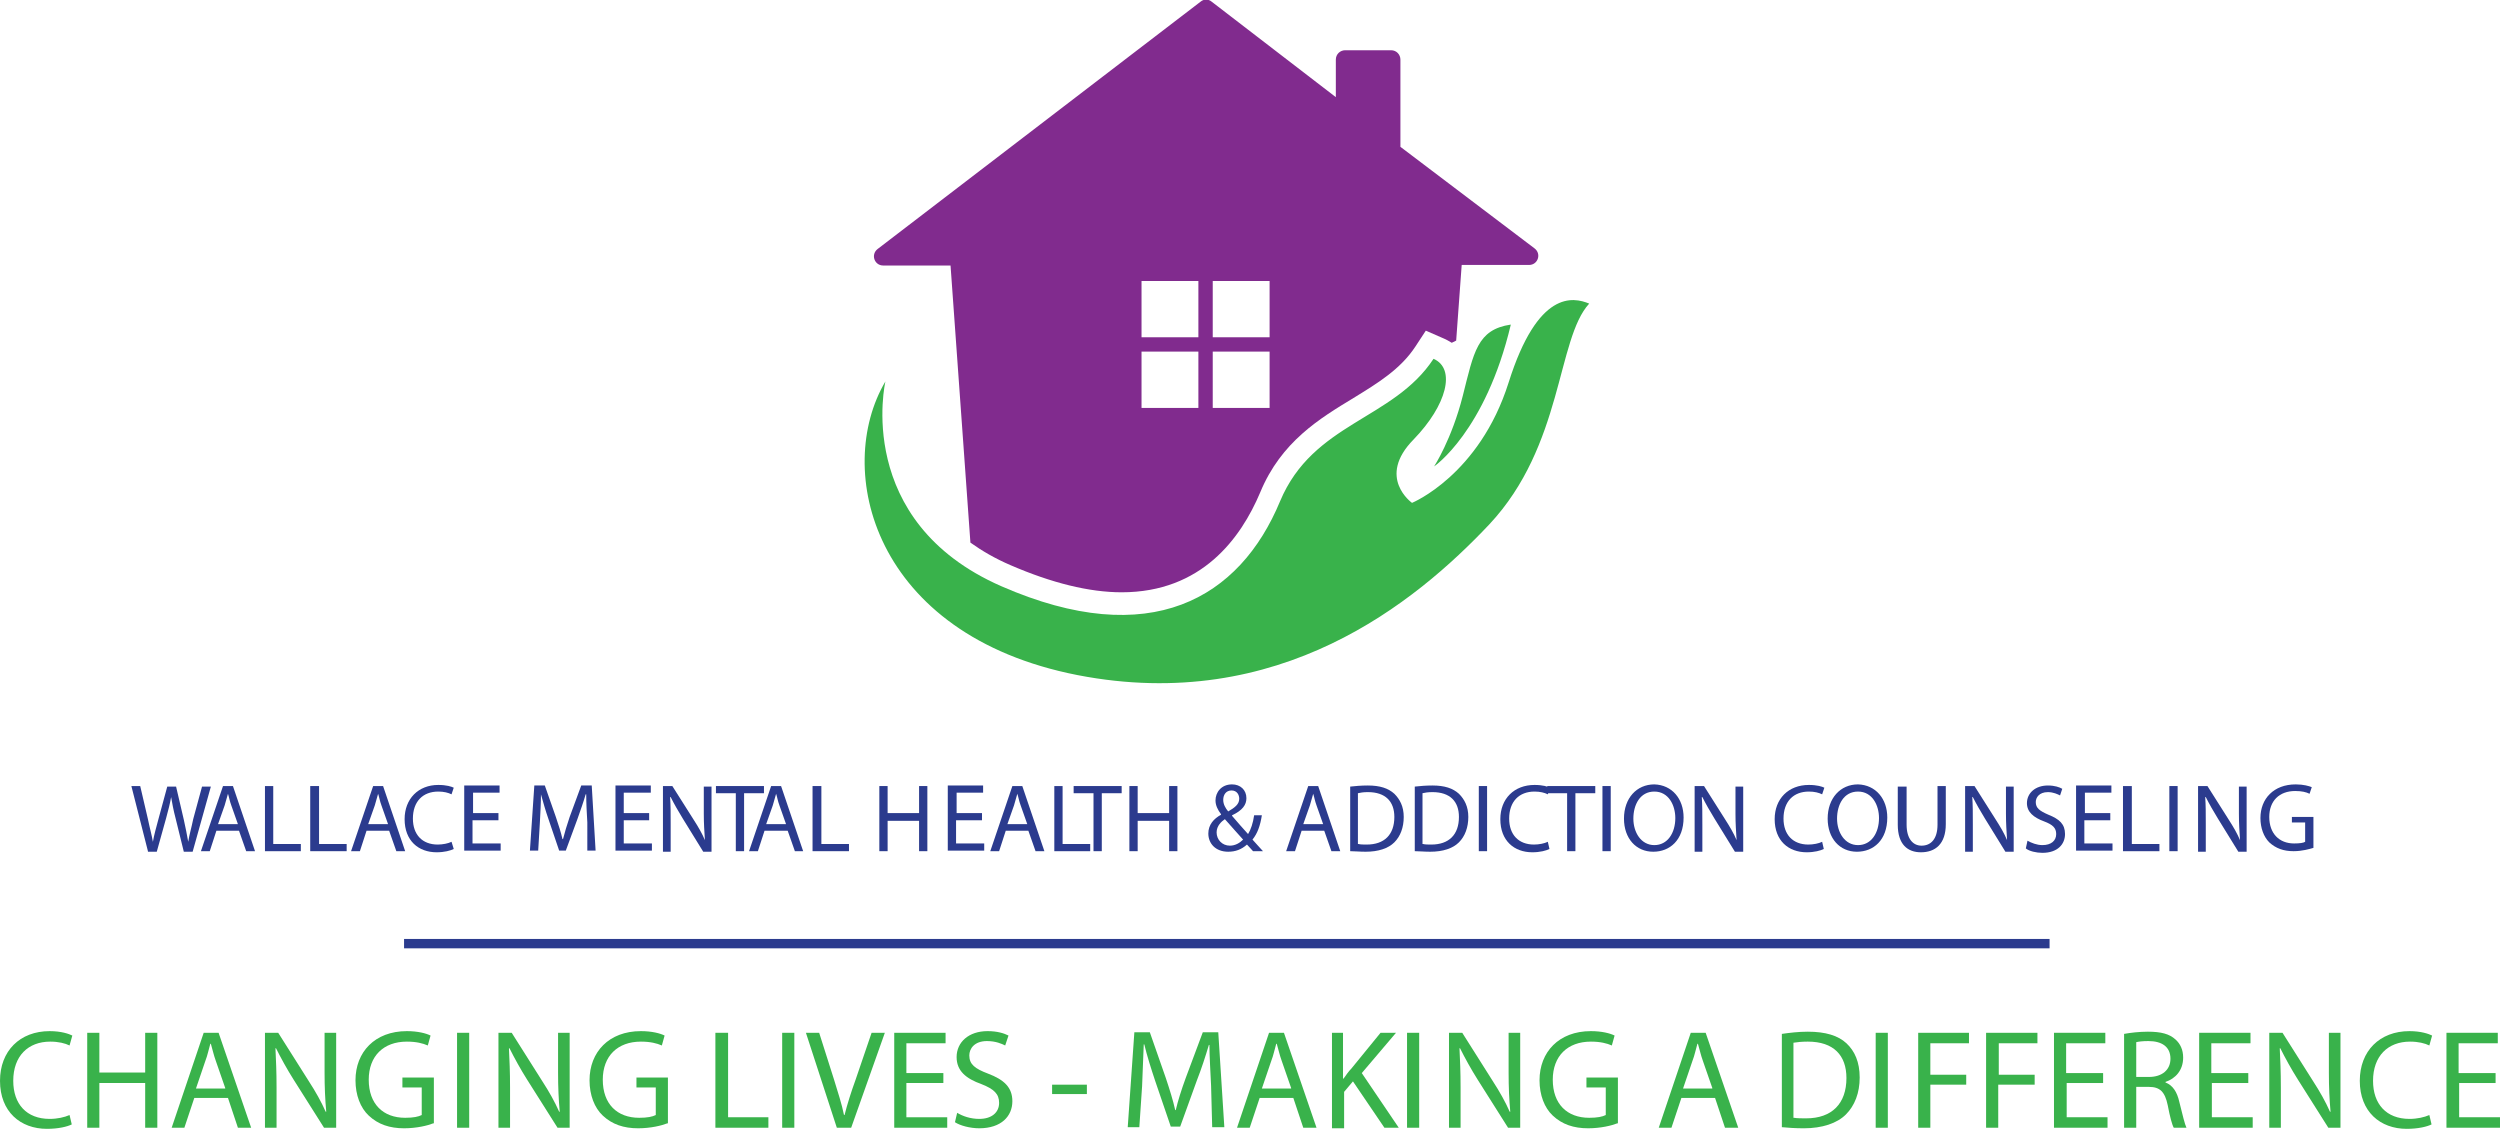<?xml version="1.0" encoding="utf-8"?>
<!-- Generator: Adobe Illustrator 27.0.0, SVG Export Plug-In . SVG Version: 6.00 Build 0)  -->
<svg version="1.1" id="Layer_1" xmlns="http://www.w3.org/2000/svg" xmlns:xlink="http://www.w3.org/1999/xlink" x="0px" y="0px"
	 viewBox="0 0 452.9 204.5" style="enable-background:new 0 0 452.9 204.5;" xml:space="preserve">
<style type="text/css">
	.st0{fill:#39B24B;}
	.st1{fill:#812B8E;}
	.st2{fill:#2B3B8E;}
</style>
<path class="st0" d="M273.7,58.8c-6.1,0.9-6.7,5-8.7,12.9c-2,7.9-5.2,12.8-5.2,12.8S269.1,78.2,273.7,58.8z M287.9,55
	c-5.9,6.4-4.7,25.7-18.1,40c-13.4,14.2-38.1,34.4-74.6,27.3c-37.2-7.3-44.2-37.3-34.8-53.2c0,0-5.9,25.3,21,37.1
	c27,11.8,43.2,2.2,50.5-15.4c6-14.3,20.5-14.7,27.8-25.8c4.1,1.8,2.4,8.4-3.6,14.6c-6.8,6.9-0.3,11.5-0.3,11.5s12.2-5,17.5-21.8
	C278.6,52.5,285,53.8,287.9,55z"/>
<path class="st1" d="M230,61.1h-10.3V50.9H230V61.1z M230,73.9h-10.3V63.7H230V73.9z M217.1,61.1h-10.3V50.9h10.3V61.1z M217.1,73.9
	h-10.3V63.7h10.3V73.9z M253.7,26.6V10.8c0-0.9-0.7-1.7-1.7-1.7h-8.3c-0.9,0-1.7,0.7-1.7,1.7v6.8L219.5,0.3c-0.6-0.5-1.4-0.5-2,0
	l-58.5,44.8c-1.3,1-0.6,3,1,3h12.2l3.6,50.2c2.1,1.5,4.5,2.9,7.3,4.1c7.4,3.2,14.2,4.9,20.1,4.9c14.5,0,21.6-9.8,25.1-18.1
	c3.8-9.2,10.8-13.4,16.9-17.1c4.4-2.7,8.5-5.2,11.2-9.3l1.9-2.9l3.2,1.4c0.5,0.2,1,0.5,1.5,0.8l0.8-0.4l1-13.7h12.2c1.6,0,2.3-2,1-3
	L253.7,26.6z"/>
<g>
	<path class="st2" d="M26.8,154.2l-3-11.8h1.6l1.4,6c0.3,1.5,0.7,2.9,0.9,4.1h0c0.2-1.2,0.6-2.6,1-4.1l1.6-5.9h1.6l1.4,6
		c0.3,1.4,0.6,2.8,0.8,4h0c0.2-1.3,0.6-2.6,0.9-4.1l1.6-5.9h1.6l-3.3,11.8h-1.6l-1.5-6.1c-0.4-1.5-0.6-2.7-0.8-3.8h0
		c-0.2,1.2-0.5,2.3-0.9,3.8l-1.7,6.1H26.8z"/>
	<path class="st2" d="M39.2,150.5l-1.2,3.7h-1.6l4-11.8h1.8l4,11.8h-1.6l-1.3-3.7H39.2z M43.1,149.3l-1.2-3.4
		c-0.3-0.8-0.4-1.5-0.6-2.1h0c-0.2,0.7-0.4,1.4-0.6,2.1l-1.2,3.4H43.1z"/>
	<path class="st2" d="M48,142.4h1.5v10.5h5v1.3H48V142.4z"/>
	<path class="st2" d="M56.3,142.4h1.5v10.5h5v1.3h-6.6V142.4z"/>
	<path class="st2" d="M66.4,150.5l-1.2,3.7h-1.6l4-11.8h1.8l4,11.8h-1.6l-1.3-3.7H66.4z M70.3,149.3l-1.2-3.4
		c-0.3-0.8-0.4-1.5-0.6-2.1h0c-0.2,0.7-0.4,1.4-0.6,2.1l-1.2,3.4H70.3z"/>
	<path class="st2" d="M82.2,153.8c-0.6,0.3-1.7,0.6-3.1,0.6c-3.3,0-5.8-2.1-5.8-6c0-3.7,2.5-6.2,6.1-6.2c1.5,0,2.4,0.3,2.8,0.5
		l-0.4,1.2c-0.6-0.3-1.4-0.5-2.4-0.5c-2.8,0-4.6,1.8-4.6,4.9c0,2.9,1.7,4.7,4.5,4.7c0.9,0,1.9-0.2,2.5-0.5L82.2,153.8z"/>
	<path class="st2" d="M90.2,148.6h-4.6v4.2h5.1v1.3h-6.6v-11.8h6.4v1.3h-4.8v3.7h4.6V148.6z"/>
	<path class="st2" d="M106.4,149c-0.1-1.6-0.2-3.6-0.2-5.1h-0.1c-0.4,1.4-0.9,2.8-1.5,4.5l-2.1,5.7h-1.2l-1.9-5.6
		c-0.6-1.7-1-3.2-1.4-4.6h0c0,1.5-0.1,3.4-0.2,5.2l-0.3,5h-1.5l0.8-11.8h1.9l2,5.7c0.5,1.5,0.9,2.7,1.2,4h0.1c0.3-1.2,0.7-2.5,1.2-4
		l2.1-5.7h1.9l0.7,11.8h-1.5L106.4,149z"/>
	<path class="st2" d="M117.6,148.6H113v4.2h5.1v1.3h-6.6v-11.8h6.4v1.3H113v3.7h4.6V148.6z"/>
	<path class="st2" d="M120.1,154.2v-11.8h1.7l3.8,6c0.9,1.4,1.6,2.6,2.1,3.8l0,0c-0.1-1.6-0.2-3-0.2-4.8v-4.9h1.4v11.8h-1.5l-3.7-6
		c-0.8-1.3-1.6-2.7-2.2-3.9l-0.1,0c0.1,1.5,0.1,2.9,0.1,4.9v5H120.1z"/>
	<path class="st2" d="M133.3,143.7h-3.6v-1.3h8.7v1.3h-3.6v10.5h-1.5V143.7z"/>
	<path class="st2" d="M138.5,150.5l-1.2,3.7h-1.6l4-11.8h1.8l4,11.8H144l-1.3-3.7H138.5z M142.4,149.3l-1.2-3.4
		c-0.3-0.8-0.4-1.5-0.6-2.1h0c-0.2,0.7-0.4,1.4-0.6,2.1l-1.2,3.4H142.4z"/>
	<path class="st2" d="M147.3,142.4h1.5v10.5h5v1.3h-6.6V142.4z"/>
	<path class="st2" d="M160.8,142.4v4.9h5.7v-4.9h1.5v11.8h-1.5v-5.5h-5.7v5.5h-1.5v-11.8H160.8z"/>
	<path class="st2" d="M177.8,148.6h-4.6v4.2h5.1v1.3h-6.6v-11.8h6.4v1.3h-4.8v3.7h4.6V148.6z"/>
	<path class="st2" d="M182.2,150.5l-1.2,3.7h-1.6l4-11.8h1.8l4,11.8h-1.6l-1.3-3.7H182.2z M186.1,149.3l-1.2-3.4
		c-0.3-0.8-0.4-1.5-0.6-2.1h0c-0.2,0.7-0.4,1.4-0.6,2.1l-1.2,3.4H186.1z"/>
	<path class="st2" d="M191,142.4h1.5v10.5h5v1.3H191V142.4z"/>
	<path class="st2" d="M198.1,143.7h-3.6v-1.3h8.7v1.3h-3.6v10.5h-1.5V143.7z"/>
	<path class="st2" d="M206.1,142.4v4.9h5.7v-4.9h1.5v11.8h-1.5v-5.5h-5.7v5.5h-1.5v-11.8H206.1z"/>
	<path class="st2" d="M227,154.2c-0.3-0.3-0.6-0.7-1.1-1.2c-1,0.9-2.1,1.3-3.4,1.3c-2.3,0-3.6-1.5-3.6-3.3c0-1.6,1-2.7,2.3-3.4v-0.1
		c-0.6-0.8-1-1.6-1-2.5c0-1.4,1-2.9,3-2.9c1.5,0,2.6,1,2.6,2.5c0,1.2-0.7,2.2-2.6,3.1v0.1c1,1.2,2.1,2.4,2.9,3.3
		c0.5-0.8,0.9-2,1.1-3.4h1.4c-0.3,1.9-0.8,3.3-1.7,4.4c0.6,0.7,1.2,1.3,1.9,2.1H227z M225.2,152.1c-0.7-0.8-2-2.2-3.3-3.7
		c-0.6,0.4-1.5,1.2-1.5,2.4c0,1.3,1,2.4,2.4,2.4C223.8,153.2,224.6,152.7,225.2,152.1z M221.6,144.9c0,0.8,0.4,1.5,0.9,2.1
		c1.2-0.7,2-1.3,2-2.3c0-0.7-0.4-1.5-1.4-1.5C222.1,143.2,221.6,144,221.6,144.9z"/>
	<path class="st2" d="M235.8,150.5l-1.2,3.7H233l4-11.8h1.8l4,11.8h-1.6l-1.3-3.7H235.8z M239.7,149.3l-1.2-3.4
		c-0.3-0.8-0.4-1.5-0.6-2.1h0c-0.2,0.7-0.4,1.4-0.6,2.1l-1.2,3.4H239.7z"/>
	<path class="st2" d="M244.6,142.5c0.9-0.1,2-0.2,3.2-0.2c2.2,0,3.7,0.5,4.8,1.5c1,1,1.7,2.3,1.7,4.2c0,1.9-0.6,3.5-1.7,4.6
		c-1.1,1.1-2.9,1.7-5.2,1.7c-1.1,0-2-0.1-2.8-0.1V142.5z M246.1,152.9c0.4,0.1,0.9,0.1,1.5,0.1c3.2,0,5-1.8,5-5
		c0-2.8-1.6-4.5-4.8-4.5c-0.8,0-1.4,0.1-1.8,0.2V152.9z"/>
	<path class="st2" d="M256.3,142.5c0.9-0.1,2-0.2,3.2-0.2c2.2,0,3.7,0.5,4.8,1.5c1,1,1.7,2.3,1.7,4.2c0,1.9-0.6,3.5-1.7,4.6
		c-1.1,1.1-2.9,1.7-5.2,1.7c-1.1,0-2-0.1-2.8-0.1V142.5z M257.8,152.9c0.4,0.1,0.9,0.1,1.5,0.1c3.2,0,5-1.8,5-5
		c0-2.8-1.6-4.5-4.8-4.5c-0.8,0-1.4,0.1-1.8,0.2V152.9z"/>
	<path class="st2" d="M269.4,142.4v11.8h-1.5v-11.8H269.4z"/>
	<path class="st2" d="M280.7,153.8c-0.6,0.3-1.7,0.6-3.1,0.6c-3.3,0-5.8-2.1-5.8-6c0-3.7,2.5-6.2,6.2-6.2c1.5,0,2.4,0.3,2.8,0.5
		l-0.4,1.2c-0.6-0.3-1.4-0.5-2.4-0.5c-2.8,0-4.6,1.8-4.6,4.9c0,2.9,1.7,4.7,4.5,4.7c0.9,0,1.9-0.2,2.5-0.5L280.7,153.8z"/>
	<path class="st2" d="M283.9,143.7h-3.6v-1.3h8.7v1.3h-3.6v10.5h-1.5V143.7z"/>
	<path class="st2" d="M291.8,142.4v11.8h-1.5v-11.8H291.8z"/>
	<path class="st2" d="M305,148.1c0,4.1-2.5,6.2-5.5,6.2c-3.1,0-5.3-2.4-5.3-6c0-3.7,2.3-6.2,5.5-6.2
		C302.9,142.2,305,144.7,305,148.1z M295.9,148.3c0,2.5,1.4,4.8,3.8,4.8c2.4,0,3.8-2.2,3.8-4.9c0-2.3-1.2-4.8-3.8-4.8
		C297.1,143.4,295.9,145.8,295.9,148.3z"/>
	<path class="st2" d="M307,154.2v-11.8h1.7l3.8,6c0.9,1.4,1.6,2.6,2.1,3.8l0,0c-0.1-1.6-0.2-3-0.2-4.8v-4.9h1.4v11.8h-1.5l-3.7-6
		c-0.8-1.3-1.6-2.7-2.2-3.9l-0.1,0c0.1,1.5,0.1,2.9,0.1,4.9v5H307z"/>
	<path class="st2" d="M330.4,153.8c-0.6,0.3-1.7,0.6-3.1,0.6c-3.3,0-5.8-2.1-5.8-6c0-3.7,2.5-6.2,6.2-6.2c1.5,0,2.4,0.3,2.8,0.5
		l-0.4,1.2c-0.6-0.3-1.4-0.5-2.4-0.5c-2.8,0-4.6,1.8-4.6,4.9c0,2.9,1.7,4.7,4.5,4.7c0.9,0,1.9-0.2,2.5-0.5L330.4,153.8z"/>
	<path class="st2" d="M341.9,148.1c0,4.1-2.5,6.2-5.5,6.2c-3.1,0-5.3-2.4-5.3-6c0-3.7,2.3-6.2,5.5-6.2
		C339.8,142.2,341.9,144.7,341.9,148.1z M332.8,148.3c0,2.5,1.4,4.8,3.8,4.8c2.4,0,3.8-2.2,3.8-4.9c0-2.3-1.2-4.8-3.8-4.8
		C334,143.4,332.8,145.8,332.8,148.3z"/>
	<path class="st2" d="M345.4,142.4v7c0,2.6,1.2,3.8,2.7,3.8c1.7,0,2.9-1.2,2.9-3.8v-7h1.5v6.9c0,3.6-1.9,5.1-4.5,5.1
		c-2.4,0-4.2-1.4-4.2-5v-6.9H345.4z"/>
	<path class="st2" d="M356,154.2v-11.8h1.7l3.8,6c0.9,1.4,1.6,2.6,2.1,3.8l0,0c-0.1-1.6-0.2-3-0.2-4.8v-4.9h1.4v11.8h-1.5l-3.7-6
		c-0.8-1.3-1.6-2.7-2.2-3.9l-0.1,0c0.1,1.5,0.1,2.9,0.1,4.9v5H356z"/>
	<path class="st2" d="M367.3,152.3c0.7,0.4,1.7,0.8,2.7,0.8c1.6,0,2.5-0.8,2.5-2c0-1.1-0.6-1.7-2.2-2.3c-1.9-0.7-3.1-1.7-3.1-3.3
		c0-1.8,1.5-3.2,3.8-3.2c1.2,0,2.1,0.3,2.6,0.6l-0.4,1.2c-0.4-0.2-1.2-0.6-2.2-0.6c-1.6,0-2.2,1-2.2,1.8c0,1.1,0.7,1.6,2.3,2.3
		c2,0.8,3,1.7,3,3.5c0,1.8-1.3,3.4-4.1,3.4c-1.1,0-2.4-0.3-3-0.8L367.3,152.3z"/>
	<path class="st2" d="M382.2,148.6h-4.6v4.2h5.1v1.3h-6.6v-11.8h6.4v1.3h-4.8v3.7h4.6V148.6z"/>
	<path class="st2" d="M384.7,142.4h1.5v10.5h5v1.3h-6.6V142.4z"/>
	<path class="st2" d="M394.5,142.4v11.8h-1.5v-11.8H394.5z"/>
	<path class="st2" d="M398.2,154.2v-11.8h1.7l3.8,6c0.9,1.4,1.6,2.6,2.1,3.8l0,0c-0.1-1.6-0.2-3-0.2-4.8v-4.9h1.4v11.8h-1.5l-3.7-6
		c-0.8-1.3-1.6-2.7-2.2-3.9l-0.1,0c0.1,1.5,0.1,2.9,0.1,4.9v5H398.2z"/>
	<path class="st2" d="M419.1,153.6c-0.7,0.2-2,0.6-3.6,0.6c-1.8,0-3.2-0.5-4.4-1.6c-1-1-1.6-2.6-1.6-4.4c0-3.5,2.4-6.1,6.4-6.1
		c1.4,0,2.4,0.3,2.9,0.5l-0.4,1.2c-0.6-0.3-1.4-0.5-2.6-0.5c-2.9,0-4.7,1.8-4.7,4.7c0,3,1.8,4.8,4.5,4.8c1,0,1.7-0.1,2-0.3v-3.5
		h-2.4V148h3.9V153.6z"/>
</g>
<g>
	<path class="st0" d="M13,203.7c-0.8,0.4-2.4,0.8-4.5,0.8c-4.8,0-8.5-3.1-8.5-8.7c0-5.4,3.6-9,9-9c2.1,0,3.5,0.5,4.1,0.8l-0.5,1.8
		c-0.8-0.4-2-0.7-3.5-0.7c-4,0-6.7,2.6-6.7,7.1c0,4.2,2.4,6.9,6.6,6.9c1.4,0,2.7-0.3,3.6-0.7L13,203.7z"/>
	<path class="st0" d="M18,187.1v7.2h8.3v-7.2h2.2v17.2h-2.2v-8.1H18v8.1h-2.2v-17.2H18z"/>
	<path class="st0" d="M35.2,198.9l-1.8,5.4h-2.3l5.8-17.2h2.7l5.9,17.2h-2.4l-1.8-5.4H35.2z M40.8,197.1l-1.7-4.9
		c-0.4-1.1-0.6-2.1-0.9-3.1h-0.1c-0.3,1-0.5,2.1-0.9,3.1l-1.7,5H40.8z"/>
	<path class="st0" d="M48,204.3v-17.2h2.4l5.5,8.7c1.3,2,2.3,3.8,3.1,5.6l0.1,0c-0.2-2.3-0.3-4.4-0.3-7.1v-7.2h2.1v17.2h-2.2
		l-5.5-8.7c-1.2-1.9-2.3-3.9-3.2-5.7l-0.1,0c0.1,2.2,0.2,4.2,0.2,7.1v7.3H48z"/>
	<path class="st0" d="M78.5,203.5c-1,0.4-3,0.9-5.3,0.9c-2.6,0-4.7-0.7-6.4-2.3c-1.5-1.4-2.4-3.7-2.4-6.4c0-5.1,3.5-8.9,9.3-8.9
		c2,0,3.5,0.4,4.3,0.8l-0.5,1.8c-0.9-0.4-2.1-0.7-3.8-0.7c-4.2,0-6.9,2.6-6.9,6.9c0,4.4,2.6,6.9,6.6,6.9c1.5,0,2.4-0.2,3-0.5V197
		h-3.5v-1.8h5.7V203.5z"/>
	<path class="st0" d="M85,187.1v17.2h-2.2v-17.2H85z"/>
	<path class="st0" d="M90.3,204.3v-17.2h2.4l5.5,8.7c1.3,2,2.3,3.8,3.1,5.6l0.1,0c-0.2-2.3-0.3-4.4-0.3-7.1v-7.2h2.1v17.2H101
		l-5.5-8.7c-1.2-1.9-2.3-3.9-3.2-5.7l-0.1,0c0.1,2.2,0.2,4.2,0.2,7.1v7.3H90.3z"/>
	<path class="st0" d="M120.9,203.5c-1,0.4-3,0.9-5.3,0.9c-2.6,0-4.7-0.7-6.4-2.3c-1.5-1.4-2.4-3.7-2.4-6.4c0-5.1,3.5-8.9,9.3-8.9
		c2,0,3.5,0.4,4.3,0.8l-0.5,1.8c-0.9-0.4-2.1-0.7-3.8-0.7c-4.2,0-6.9,2.6-6.9,6.9c0,4.4,2.6,6.9,6.6,6.9c1.5,0,2.4-0.2,3-0.5V197
		h-3.5v-1.8h5.7V203.5z"/>
	<path class="st0" d="M129.7,187.1h2.2v15.3h7.3v1.9h-9.6V187.1z"/>
	<path class="st0" d="M143.9,187.1v17.2h-2.2v-17.2H143.9z"/>
	<path class="st0" d="M151.6,204.3l-5.6-17.2h2.4l2.7,8.5c0.7,2.3,1.4,4.4,1.8,6.4h0.1c0.5-2,1.2-4.2,2-6.4l2.9-8.5h2.4l-6.1,17.2
		H151.6z"/>
	<path class="st0" d="M170.9,196.2h-6.7v6.2h7.4v1.9H162v-17.2h9.3v1.9h-7.1v5.4h6.7V196.2z"/>
	<path class="st0" d="M173.4,201.6c1,0.6,2.4,1.1,4,1.1c2.3,0,3.6-1.2,3.6-2.9c0-1.6-0.9-2.5-3.2-3.4c-2.8-1-4.5-2.4-4.5-4.9
		c0-2.7,2.2-4.7,5.6-4.7c1.8,0,3,0.4,3.8,0.8l-0.6,1.8c-0.6-0.3-1.7-0.8-3.3-0.8c-2.3,0-3.2,1.4-3.2,2.6c0,1.6,1,2.4,3.4,3.3
		c2.9,1.1,4.4,2.5,4.4,5c0,2.7-2,4.9-6,4.9c-1.7,0-3.5-0.5-4.4-1.1L173.4,201.6z"/>
	<path class="st0" d="M196.9,196.5v1.7h-6.3v-1.7H196.9z"/>
	<path class="st0" d="M219.4,196.7c-0.1-2.4-0.3-5.3-0.3-7.4h-0.1c-0.6,2-1.3,4.2-2.2,6.5l-3,8.3h-1.7l-2.8-8.2
		c-0.8-2.4-1.5-4.6-2-6.7h-0.1c-0.1,2.1-0.2,5-0.3,7.6l-0.5,7.4h-2.1l1.2-17.2h2.8l2.9,8.3c0.7,2.1,1.3,4,1.7,5.8h0.1
		c0.4-1.7,1-3.6,1.8-5.8l3.1-8.3h2.8l1.1,17.2h-2.2L219.4,196.7z"/>
	<path class="st0" d="M228.2,198.9l-1.8,5.4h-2.3l5.8-17.2h2.7l5.9,17.2h-2.4l-1.8-5.4H228.2z M233.9,197.1l-1.7-4.9
		c-0.4-1.1-0.6-2.1-0.9-3.1h-0.1c-0.3,1-0.5,2.1-0.9,3.1l-1.7,5H233.9z"/>
	<path class="st0" d="M241.1,187.1h2.2v8.3h0.1c0.5-0.7,0.9-1.3,1.4-1.8l5.3-6.5h2.8l-6.2,7.3l6.7,9.9h-2.6l-5.7-8.4l-1.6,1.9v6.6
		h-2.2V187.1z"/>
	<path class="st0" d="M257.1,187.1v17.2h-2.2v-17.2H257.1z"/>
	<path class="st0" d="M262.5,204.3v-17.2h2.4l5.5,8.7c1.3,2,2.3,3.8,3.1,5.6l0.1,0c-0.2-2.3-0.3-4.4-0.3-7.1v-7.2h2.1v17.2h-2.2
		l-5.5-8.7c-1.2-1.9-2.3-3.9-3.2-5.7l-0.1,0c0.1,2.2,0.2,4.2,0.2,7.1v7.3H262.5z"/>
	<path class="st0" d="M293,203.5c-1,0.4-3,0.9-5.3,0.9c-2.6,0-4.7-0.7-6.4-2.3c-1.5-1.4-2.4-3.7-2.4-6.4c0-5.1,3.5-8.9,9.3-8.9
		c2,0,3.5,0.4,4.3,0.8l-0.5,1.8c-0.9-0.4-2.1-0.7-3.8-0.7c-4.2,0-6.9,2.6-6.9,6.9c0,4.4,2.6,6.9,6.6,6.9c1.5,0,2.4-0.2,3-0.5V197
		h-3.5v-1.8h5.7V203.5z"/>
	<path class="st0" d="M304.6,198.9l-1.8,5.4h-2.3l5.8-17.2h2.7l5.9,17.2h-2.4l-1.8-5.4H304.6z M310.2,197.1l-1.7-4.9
		c-0.4-1.1-0.6-2.1-0.9-3.1h-0.1c-0.3,1-0.5,2.1-0.9,3.1l-1.7,5H310.2z"/>
	<path class="st0" d="M322.8,187.3c1.4-0.2,3-0.4,4.7-0.4c3.2,0,5.5,0.7,7,2.1c1.5,1.4,2.4,3.4,2.4,6.2c0,2.8-0.9,5.1-2.5,6.7
		c-1.6,1.6-4.3,2.5-7.6,2.5c-1.6,0-2.9-0.1-4-0.2V187.3z M325,202.5c0.6,0.1,1.4,0.1,2.2,0.1c4.7,0,7.3-2.7,7.3-7.3
		c0-4.1-2.3-6.6-7-6.6c-1.1,0-2,0.1-2.6,0.2V202.5z"/>
	<path class="st0" d="M342,187.1v17.2h-2.2v-17.2H342z"/>
	<path class="st0" d="M347.4,187.1h9.3v1.9h-7v5.7h6.5v1.8h-6.5v7.8h-2.2V187.1z"/>
	<path class="st0" d="M359.8,187.1h9.3v1.9h-7v5.7h6.5v1.8H362v7.8h-2.2V187.1z"/>
	<path class="st0" d="M381.1,196.2h-6.7v6.2h7.4v1.9h-9.7v-17.2h9.3v1.9h-7.1v5.4h6.7V196.2z"/>
	<path class="st0" d="M384.8,187.3c1.1-0.2,2.7-0.4,4.3-0.4c2.4,0,3.9,0.4,5,1.4c0.9,0.8,1.4,1.9,1.4,3.3c0,2.3-1.4,3.8-3.2,4.4v0.1
		c1.3,0.5,2.1,1.7,2.5,3.5c0.6,2.4,1,4.1,1.3,4.7h-2.3c-0.3-0.5-0.7-2-1.1-4.1c-0.5-2.4-1.4-3.3-3.4-3.3H387v7.4h-2.2V187.3z
		 M387,195.1h2.3c2.4,0,3.9-1.3,3.9-3.3c0-2.2-1.6-3.2-4-3.2c-1.1,0-1.8,0.1-2.2,0.2V195.1z"/>
	<path class="st0" d="M407.4,196.2h-6.7v6.2h7.4v1.9h-9.7v-17.2h9.3v1.9h-7.1v5.4h6.7V196.2z"/>
	<path class="st0" d="M411.1,204.3v-17.2h2.4l5.5,8.7c1.3,2,2.3,3.8,3.1,5.6l0.1,0c-0.2-2.3-0.3-4.4-0.3-7.1v-7.2h2.1v17.2h-2.2
		l-5.5-8.7c-1.2-1.9-2.3-3.9-3.2-5.7l-0.1,0c0.1,2.2,0.2,4.2,0.2,7.1v7.3H411.1z"/>
	<path class="st0" d="M440.5,203.7c-0.8,0.4-2.4,0.8-4.5,0.8c-4.8,0-8.5-3.1-8.5-8.7c0-5.4,3.6-9,9-9c2.1,0,3.5,0.5,4.1,0.8
		l-0.5,1.8c-0.8-0.4-2-0.7-3.5-0.7c-4,0-6.7,2.6-6.7,7.1c0,4.2,2.4,6.9,6.6,6.9c1.4,0,2.7-0.3,3.6-0.7L440.5,203.7z"/>
	<path class="st0" d="M452.2,196.2h-6.7v6.2h7.4v1.9h-9.7v-17.2h9.3v1.9h-7.1v5.4h6.7V196.2z"/>
</g>
<rect x="73.2" y="170.1" class="st2" width="298.1" height="1.7"/>
</svg>
